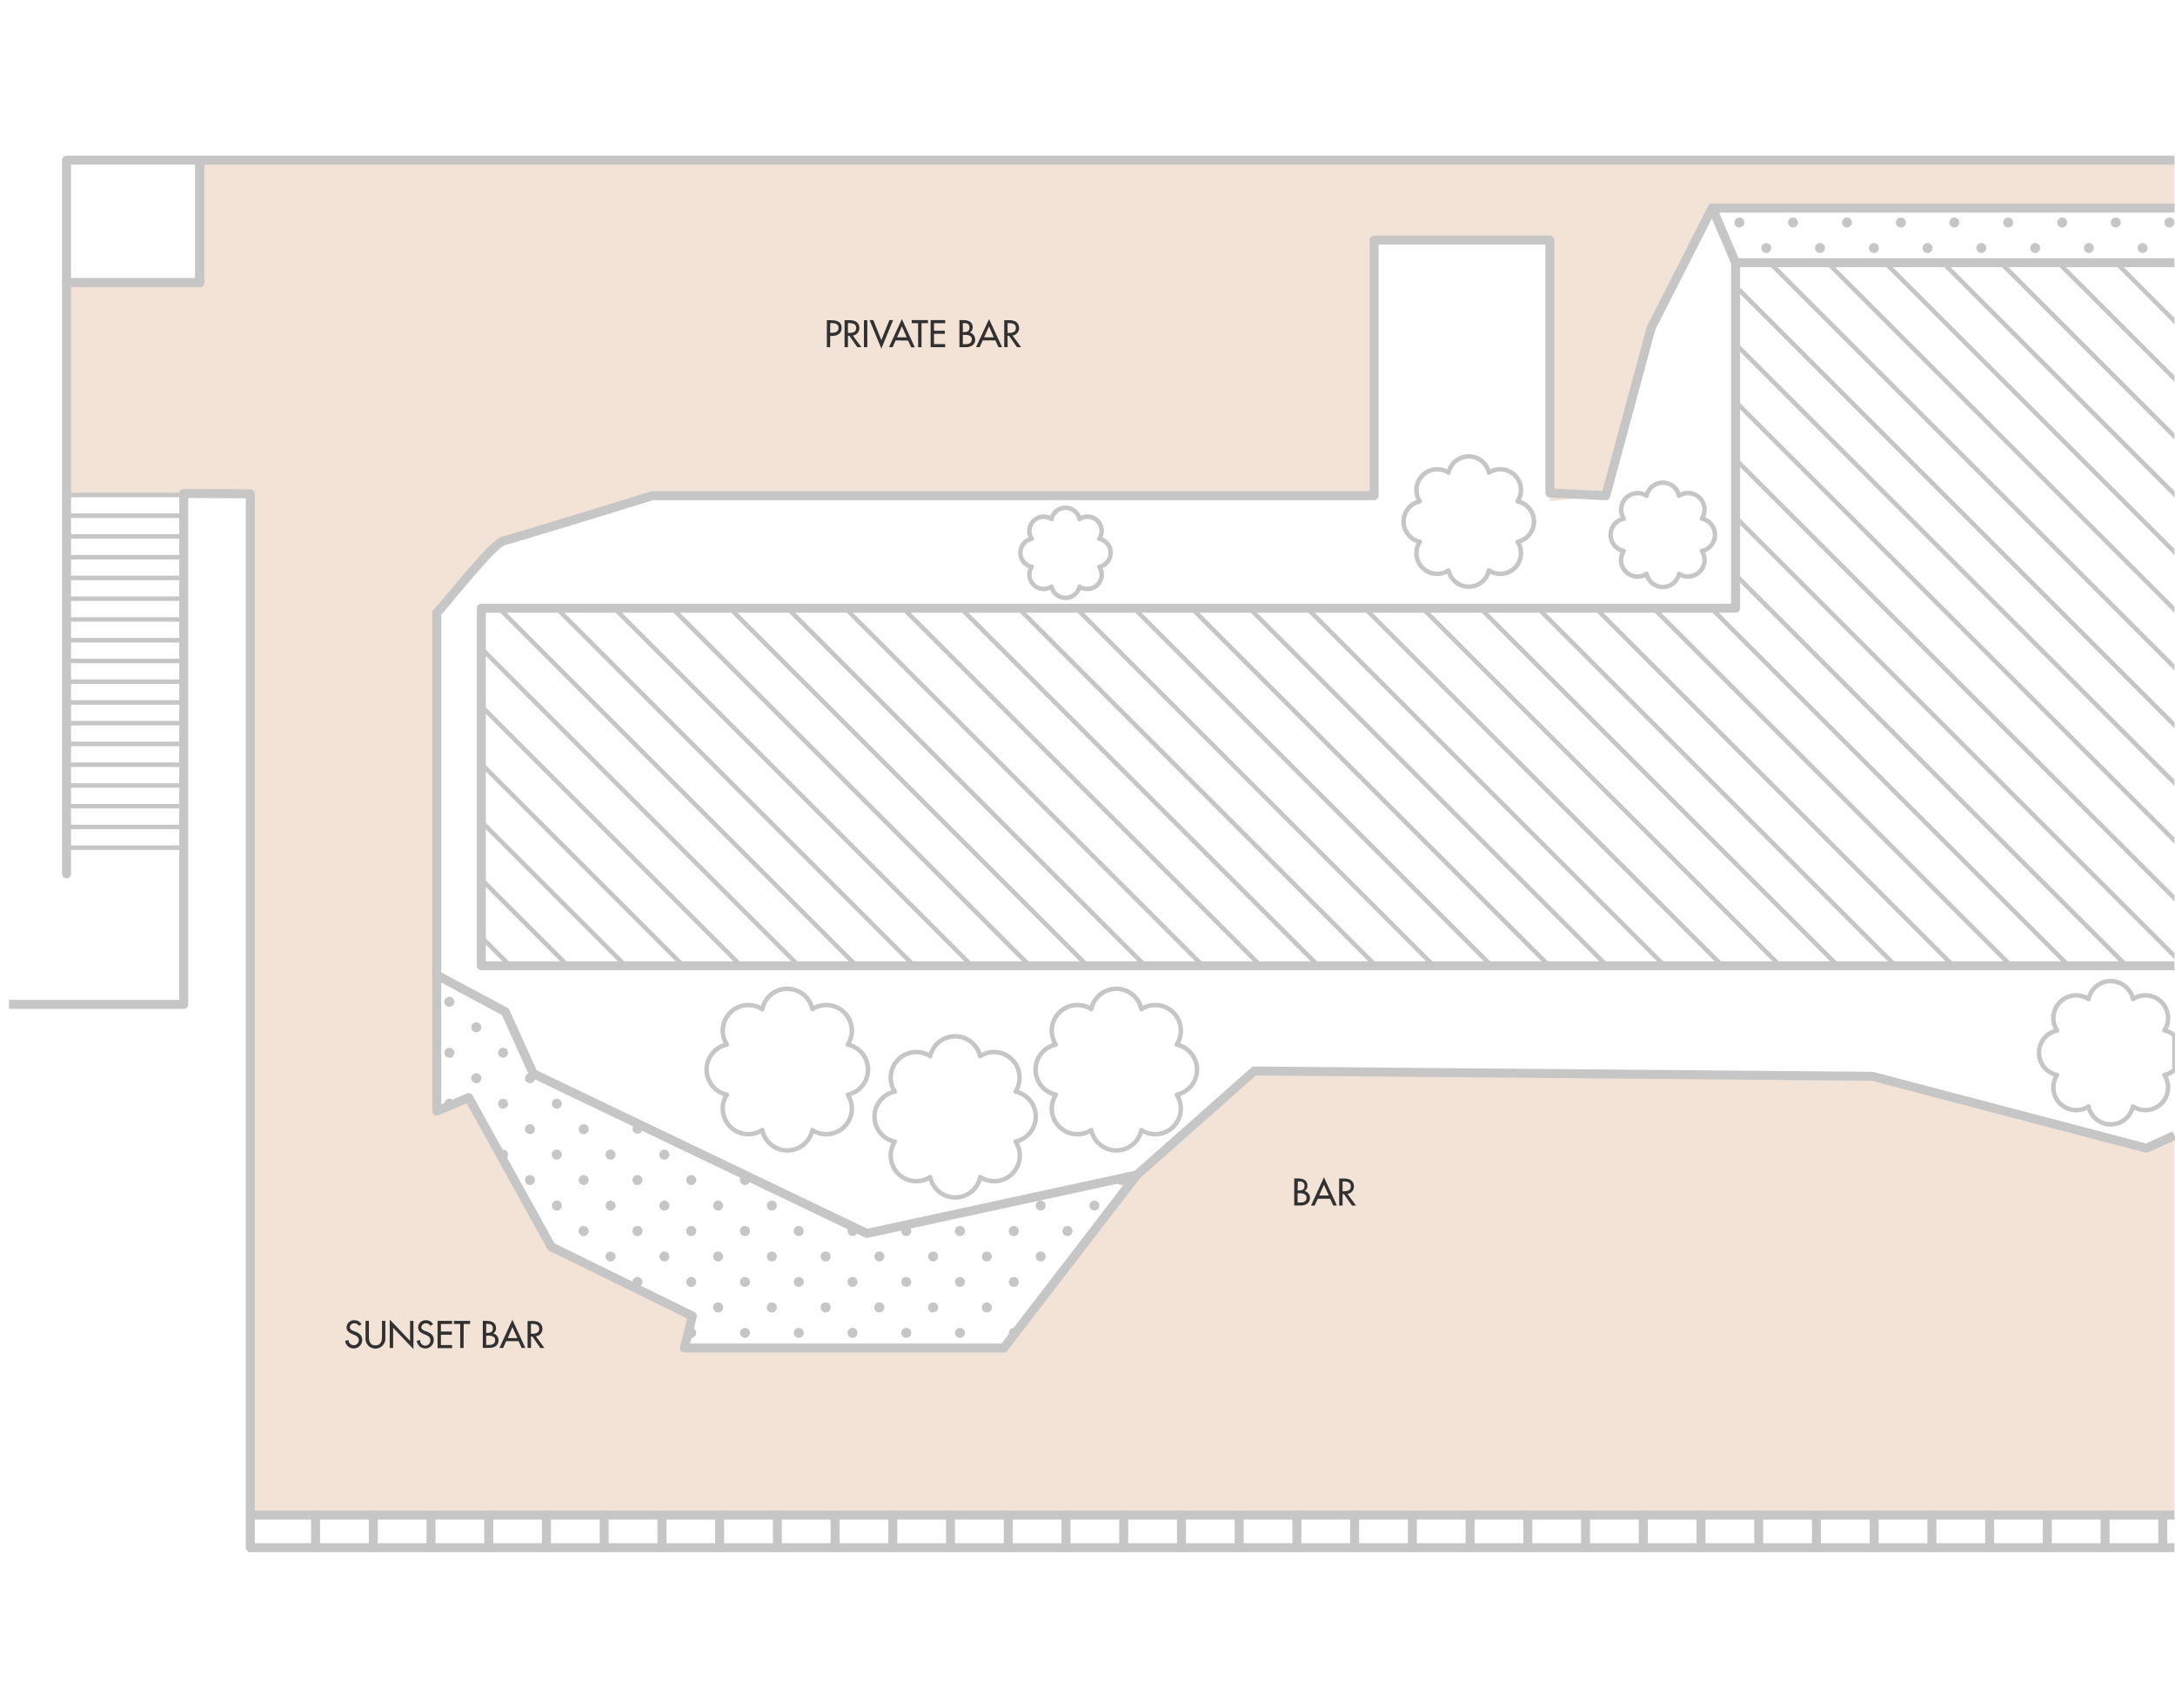 <svg xmlns="http://www.w3.org/2000/svg" viewBox="0 0 484 380"><defs><style>.cls-1{fill:#e9c8b0;opacity:0.5;}.cls-2,.cls-3,.cls-4,.cls-5{fill:none;}.cls-2,.cls-3,.cls-4{stroke:#c6c6c6;stroke-linejoin:round;}.cls-2,.cls-3{stroke-width:2px;}.cls-3,.cls-4{stroke-linecap:round;}.cls-6{fill:#c6c6c6;}.cls-7{isolation:isolate;}.cls-8{fill:#313131;}</style></defs><title>Plan_Kluster_04</title><g id="Calque_3" data-name="Calque 3"><path class="cls-1" d="M44.44,62.89H14.81v47.24L40.89,110l14.81-.09V337.11H483.88V252.65l-6.25,2.83-61-16L279.11,238.3l-27.47,23.41h0l-1,.85-.77,1.05-23.47,32.21-1.26,1.74-1.72,2.36H152.3l1.77-7.11-31.4-15.41L104.3,244.22l-7.11,3V136.37c.17-.17.41-.44.72-.79L112,120.37l31.16-9.45,1.27-.39.31-.09.45-.14H305.78V53.41h39.11v58.07l12.44-1.18L367.41,73,381,46.3H483.88V35.63H44.44Z"/><path class="cls-2" d="M483.88,252.65l-6.25,2.83-61-16L279.11,238.3,253,261.41l-29.63,38.52H152.3l1.77-7.11-31.4-15.41L104.3,244.22l-7.11,3V136.37c.17-.17.41-.44.72-.79,3-3.43,11.94-14.68,14.09-15.21,2-.5,24.25-7.32,31.16-9.45l1.27-.39.31-.09.45-.14H305.78V53.41h39.11v56.27l12.44.62L367.41,73,381,46.3H483.88"/><polyline class="cls-2" points="44.44 35.63 14.81 35.63 14.81 62.89 44.44 62.89 44.44 35.63 483.88 35.63"/><polyline class="cls-2" points="483.88 344.37 481.28 344.37 468.44 344.37 455.59 344.37 442.75 344.37 429.9 344.37 417.06 344.37 404.21 344.37 391.36 344.37 378.52 344.37 365.67 344.37 352.83 344.37 339.98 344.37 327.14 344.37 55.7 344.37 55.7 337.11 55.7 109.89 40.89 109.78 40.89 109.98 40.89 223.48 2 223.48"/><polyline class="cls-3" points="44.44 35.63 44.44 62.89 14.81 62.89 14.81 194.44"/><path class="cls-2" d="M483.88,214.89H107.11V135.33H386.22V58.45h97.66"/><line class="cls-3" x1="381.04" y1="46.3" x2="386.22" y2="58.44"/><polyline class="cls-3" points="253.04 261.41 192.89 274.44 118.67 238.89 112.44 225.11 97.19 216.96"/><polyline class="cls-2" points="483.88 337.11 481.28 337.11 468.44 337.11 455.59 337.11 442.75 337.11 429.9 337.11 417.06 337.11 404.21 337.11 391.36 337.11 378.52 337.11 365.67 337.11 352.83 337.11 339.98 337.11 327.14 337.11 55.7 337.11"/><line class="cls-3" x1="70.22" y1="337.11" x2="70.22" y2="344.37"/><line class="cls-3" x1="83.07" y1="337.11" x2="83.07" y2="344.37"/><line class="cls-3" x1="95.91" y1="337.11" x2="95.91" y2="344.37"/><line class="cls-3" x1="108.76" y1="337.11" x2="108.76" y2="344.37"/><line class="cls-3" x1="121.6" y1="337.11" x2="121.6" y2="344.37"/><line class="cls-3" x1="134.45" y1="337.11" x2="134.45" y2="344.37"/><line class="cls-3" x1="147.3" y1="337.11" x2="147.3" y2="344.37"/><line class="cls-3" x1="160.14" y1="337.11" x2="160.14" y2="344.37"/><line class="cls-3" x1="172.99" y1="337.11" x2="172.99" y2="344.37"/><line class="cls-3" x1="185.83" y1="337.11" x2="185.83" y2="344.37"/><line class="cls-3" x1="198.68" y1="337.11" x2="198.68" y2="344.37"/><line class="cls-3" x1="211.52" y1="337.11" x2="211.52" y2="344.37"/><line class="cls-3" x1="224.37" y1="337.11" x2="224.37" y2="344.37"/><line class="cls-3" x1="237.22" y1="337.11" x2="237.22" y2="344.37"/><line class="cls-3" x1="250.06" y1="337.11" x2="250.06" y2="344.37"/><line class="cls-3" x1="262.91" y1="337.11" x2="262.91" y2="344.37"/><line class="cls-3" x1="275.75" y1="337.11" x2="275.75" y2="344.37"/><line class="cls-3" x1="288.6" y1="337.11" x2="288.6" y2="344.37"/><line class="cls-3" x1="301.44" y1="337.11" x2="301.44" y2="344.37"/><line class="cls-3" x1="314.29" y1="337.11" x2="314.29" y2="344.37"/><line class="cls-3" x1="327.14" y1="337.11" x2="327.14" y2="344.37"/><line class="cls-3" x1="339.98" y1="337.11" x2="339.98" y2="344.37"/><line class="cls-3" x1="352.83" y1="337.11" x2="352.83" y2="344.37"/><line class="cls-3" x1="365.67" y1="337.11" x2="365.67" y2="344.37"/><line class="cls-3" x1="378.52" y1="337.11" x2="378.52" y2="344.37"/><line class="cls-3" x1="391.36" y1="337.11" x2="391.36" y2="344.37"/><line class="cls-3" x1="404.21" y1="337.11" x2="404.21" y2="344.37"/><line class="cls-3" x1="417.06" y1="337.11" x2="417.06" y2="344.37"/><line class="cls-3" x1="429.9" y1="337.11" x2="429.9" y2="344.37"/><line class="cls-3" x1="442.75" y1="337.11" x2="442.75" y2="344.37"/><line class="cls-3" x1="455.59" y1="337.11" x2="455.59" y2="344.37"/><line class="cls-3" x1="468.44" y1="337.11" x2="468.44" y2="344.37"/><line class="cls-2" x1="481.28" y1="337.11" x2="481.28" y2="344.37"/><line class="cls-4" x1="40.89" y1="147.06" x2="14.81" y2="147.06"/><line class="cls-4" x1="40.89" y1="142.45" x2="14.81" y2="142.45"/><line class="cls-4" x1="40.89" y1="137.83" x2="14.81" y2="137.83"/><line class="cls-4" x1="40.89" y1="133.21" x2="14.81" y2="133.21"/><line class="cls-4" x1="40.89" y1="128.59" x2="14.81" y2="128.59"/><line class="cls-4" x1="40.89" y1="123.98" x2="14.81" y2="123.98"/><line class="cls-4" x1="40.89" y1="119.36" x2="14.81" y2="119.36"/><line class="cls-4" x1="40.89" y1="114.74" x2="14.81" y2="114.74"/><line class="cls-4" x1="40.89" y1="110.13" x2="14.81" y2="110.13"/><line class="cls-4" x1="40.89" y1="160.91" x2="14.81" y2="160.91"/><line class="cls-4" x1="40.89" y1="156.3" x2="14.81" y2="156.3"/><line class="cls-4" x1="40.89" y1="151.68" x2="14.81" y2="151.68"/><line class="cls-4" x1="40.89" y1="188.61" x2="14.81" y2="188.61"/><line class="cls-4" x1="40.89" y1="184" x2="14.81" y2="184"/><line class="cls-4" x1="40.89" y1="179.38" x2="14.81" y2="179.38"/><line class="cls-4" x1="40.89" y1="174.76" x2="14.81" y2="174.76"/><line class="cls-4" x1="40.89" y1="170.15" x2="14.81" y2="170.15"/><line class="cls-4" x1="40.89" y1="165.53" x2="14.81" y2="165.53"/><polygon class="cls-5" points="151.34 214.89 107.11 170.66 107.11 182.09 139.91 214.89 151.34 214.89"/><polygon class="cls-5" points="279.8 214.89 200.24 135.33 188.81 135.33 268.37 214.89 279.8 214.89"/><polygon class="cls-5" points="331.18 214.89 251.63 135.33 240.19 135.33 319.75 214.89 331.18 214.89"/><polygon class="cls-5" points="292.64 214.89 213.09 135.33 201.66 135.33 281.21 214.89 292.64 214.89"/><polygon class="cls-5" points="305.49 214.89 225.94 135.33 214.5 135.33 294.06 214.89 305.49 214.89"/><polygon class="cls-5" points="318.34 214.89 238.78 135.33 227.35 135.33 306.9 214.89 318.34 214.89"/><polygon class="cls-5" points="215.57 214.89 136.01 135.33 124.58 135.33 204.14 214.89 215.57 214.89"/><polygon class="cls-5" points="189.88 214.89 110.32 135.33 107.11 135.33 107.11 143.55 178.45 214.89 189.88 214.89"/><polygon class="cls-5" points="483.88 97.83 483.88 109.26 434.13 59.52 433.06 58.45 444.5 58.45 445.52 59.47 483.88 97.83"/><polygon class="cls-5" points="344.03 214.89 264.47 135.33 253.04 135.33 332.6 214.89 344.03 214.89"/><polygon class="cls-5" points="202.72 214.89 123.17 135.33 111.74 135.33 191.29 214.89 202.72 214.89"/><polygon class="cls-5" points="164.19 214.89 107.11 157.81 107.11 169.24 152.76 214.89 164.19 214.89"/><polygon class="cls-5" points="177.03 214.89 107.11 144.97 107.11 156.4 165.6 214.89 177.03 214.89"/><polygon class="cls-5" points="241.26 214.89 161.71 135.33 150.28 135.33 229.83 214.89 241.26 214.89"/><polygon class="cls-5" points="254.11 214.89 174.55 135.33 163.12 135.33 242.68 214.89 254.11 214.89"/><polygon class="cls-5" points="483.88 84.98 483.88 96.42 446.92 59.46 445.91 58.45 457.34 58.45 458.3 59.41 483.88 84.98"/><polygon class="cls-5" points="228.42 214.89 148.86 135.33 137.43 135.33 216.99 214.89 228.42 214.89"/><polygon class="cls-5" points="266.95 214.89 187.4 135.33 175.97 135.33 255.52 214.89 266.95 214.89"/><polygon class="cls-5" points="483.88 174.9 483.88 186.33 386.22 88.68 386.22 77.25 483.88 174.9"/><polygon class="cls-5" points="356.87 214.89 277.32 135.33 265.89 135.33 345.44 214.89 356.87 214.89"/><polygon class="cls-5" points="472.49 214.89 386.22 128.63 386.22 135.33 381.5 135.33 461.05 214.89 472.49 214.89"/><polygon class="cls-5" points="483.88 213.44 483.88 214.89 473.9 214.89 386.22 127.21 386.22 115.78 483.88 213.44"/><polygon class="cls-5" points="483.88 200.59 483.88 212.03 386.22 114.37 386.22 102.94 483.88 200.59"/><polygon class="cls-5" points="483.88 123.52 483.88 134.96 407.37 58.45 418.81 58.45 483.88 123.52"/><polygon class="cls-5" points="483.88 136.37 483.88 147.8 394.53 58.45 405.96 58.45 483.88 136.37"/><polygon class="cls-5" points="483.88 162.06 483.88 173.49 386.22 75.83 386.22 64.4 483.88 162.06"/><polygon class="cls-5" points="483.88 149.21 483.88 160.64 386.22 62.99 386.22 58.45 393.11 58.45 394.36 59.7 483.88 149.21"/><polygon class="cls-5" points="483.88 187.75 483.88 199.18 386.22 101.52 386.22 90.09 483.88 187.75"/><polygon class="cls-5" points="382.56 214.89 303.01 135.33 291.58 135.33 371.13 214.89 382.56 214.89"/><polygon class="cls-5" points="395.41 214.89 315.86 135.33 304.42 135.33 383.98 214.89 395.41 214.89"/><polygon class="cls-5" points="369.72 214.89 290.16 135.33 278.73 135.33 358.29 214.89 369.72 214.89"/><polygon class="cls-5" points="408.26 214.89 328.7 135.33 317.27 135.33 396.82 214.89 408.26 214.89"/><polygon class="cls-5" points="446.79 214.89 367.24 135.33 355.81 135.33 435.36 214.89 446.79 214.89"/><polygon class="cls-5" points="459.64 214.89 380.08 135.33 368.65 135.33 448.21 214.89 459.64 214.89"/><polygon class="cls-5" points="421.1 214.89 341.55 135.33 330.12 135.33 409.67 214.89 421.1 214.89"/><polygon class="cls-5" points="433.95 214.89 354.39 135.33 342.96 135.33 422.52 214.89 433.95 214.89"/><polygon class="cls-5" points="483.88 110.68 483.88 122.11 421.34 59.57 420.22 58.45 431.65 58.45 432.72 59.52 483.88 110.68"/><polygon class="cls-5" points="107.11 209.19 107.11 214.89 112.81 214.89 107.11 209.19"/><polygon class="cls-5" points="483.88 72.14 483.88 83.57 458.76 58.45 470.19 58.45 471.09 59.35 483.88 72.14"/><polygon class="cls-5" points="125.65 214.89 107.11 196.35 107.11 207.78 114.22 214.89 125.65 214.89"/><polygon class="cls-5" points="483.88 59.29 483.88 70.73 472.49 59.34 471.6 58.45 483.03 58.45 483.87 59.29 483.88 59.29"/><polygon class="cls-5" points="138.5 214.89 107.11 183.5 107.11 194.94 127.06 214.89 138.5 214.89"/><polygon class="cls-6" points="114.22 214.89 107.11 207.78 107.11 209.19 112.81 214.89 114.22 214.89"/><polygon class="cls-6" points="127.06 214.89 107.11 194.94 107.11 196.35 125.65 214.89 127.06 214.89"/><polygon class="cls-6" points="139.91 214.89 107.11 182.09 107.11 183.5 138.5 214.89 139.91 214.89"/><polygon class="cls-6" points="152.76 214.89 107.11 169.24 107.11 170.66 151.34 214.89 152.76 214.89"/><polygon class="cls-6" points="165.6 214.89 107.11 156.4 107.11 157.81 164.19 214.89 165.6 214.89"/><polygon class="cls-6" points="178.45 214.89 107.11 143.55 107.11 144.97 177.03 214.89 178.45 214.89"/><polygon class="cls-6" points="191.29 214.89 111.74 135.33 110.32 135.33 189.88 214.89 191.29 214.89"/><polygon class="cls-6" points="204.14 214.89 124.58 135.33 123.17 135.33 202.72 214.89 204.14 214.89"/><polygon class="cls-6" points="216.99 214.89 137.43 135.33 136.01 135.33 215.57 214.89 216.99 214.89"/><polygon class="cls-6" points="229.83 214.89 150.28 135.33 148.86 135.33 228.42 214.89 229.83 214.89"/><polygon class="cls-6" points="242.68 214.89 163.12 135.33 161.71 135.33 241.26 214.89 242.68 214.89"/><polygon class="cls-6" points="255.52 214.89 175.97 135.33 174.55 135.33 254.11 214.89 255.52 214.89"/><polygon class="cls-6" points="268.37 214.89 188.81 135.33 187.4 135.33 266.95 214.89 268.37 214.89"/><polygon class="cls-6" points="281.21 214.89 201.66 135.33 200.24 135.33 279.8 214.89 281.21 214.89"/><polygon class="cls-6" points="294.06 214.89 214.5 135.33 213.09 135.33 292.64 214.89 294.06 214.89"/><polygon class="cls-6" points="306.9 214.89 227.35 135.33 225.94 135.33 305.49 214.89 306.9 214.89"/><polygon class="cls-6" points="319.75 214.89 240.19 135.33 238.78 135.33 318.34 214.89 319.75 214.89"/><polygon class="cls-6" points="332.6 214.89 253.04 135.33 251.63 135.33 331.18 214.89 332.6 214.89"/><polygon class="cls-6" points="345.44 214.89 265.89 135.33 264.47 135.33 344.03 214.89 345.44 214.89"/><polygon class="cls-6" points="358.29 214.89 278.73 135.33 277.32 135.33 356.87 214.89 358.29 214.89"/><polygon class="cls-6" points="371.13 214.89 291.58 135.33 290.16 135.33 369.72 214.89 371.13 214.89"/><polygon class="cls-6" points="383.98 214.89 304.42 135.33 303.01 135.33 382.56 214.89 383.98 214.89"/><polygon class="cls-6" points="396.82 214.89 317.27 135.33 315.86 135.33 395.41 214.89 396.82 214.89"/><polygon class="cls-6" points="409.67 214.89 330.12 135.33 328.7 135.33 408.26 214.89 409.67 214.89"/><polygon class="cls-6" points="422.52 214.89 342.96 135.33 341.55 135.33 421.1 214.89 422.52 214.89"/><polygon class="cls-6" points="435.36 214.89 355.81 135.33 354.39 135.33 433.95 214.89 435.36 214.89"/><polygon class="cls-6" points="448.21 214.89 368.65 135.33 367.24 135.33 446.79 214.89 448.21 214.89"/><polygon class="cls-6" points="461.05 214.89 381.5 135.33 380.08 135.33 459.64 214.89 461.05 214.89"/><polygon class="cls-6" points="473.9 214.89 386.22 127.21 386.22 128.63 472.49 214.89 473.9 214.89"/><polygon class="cls-6" points="483.88 212.03 483.88 213.44 386.22 115.78 386.22 114.37 483.88 212.03"/><polygon class="cls-6" points="483.88 199.18 483.88 200.59 386.22 102.94 386.22 101.52 483.88 199.18"/><polygon class="cls-6" points="483.88 186.33 483.88 187.75 386.22 90.09 386.22 88.68 483.88 186.33"/><polygon class="cls-6" points="483.88 173.49 483.88 174.9 386.22 77.25 386.22 75.83 483.88 173.49"/><polygon class="cls-6" points="483.88 160.64 483.88 162.06 386.22 64.4 386.22 62.99 483.88 160.64"/><polygon class="cls-6" points="483.88 147.8 483.88 149.21 394.36 59.7 393.11 58.45 394.53 58.45 483.88 147.8"/><polygon class="cls-6" points="483.88 134.96 483.88 136.37 405.96 58.45 407.37 58.45 483.88 134.96"/><polygon class="cls-6" points="483.88 122.11 483.88 123.52 418.81 58.45 420.22 58.45 421.34 59.57 483.88 122.11"/><polygon class="cls-6" points="483.88 109.26 483.88 110.68 432.72 59.52 431.65 58.45 433.06 58.45 434.13 59.52 483.88 109.26"/><polygon class="cls-6" points="483.88 96.42 483.88 97.83 445.52 59.47 444.5 58.45 445.91 58.45 446.92 59.46 483.88 96.42"/><polygon class="cls-6" points="483.88 83.57 483.88 84.98 458.3 59.41 457.34 58.45 458.76 58.45 483.88 83.57"/><polygon class="cls-6" points="483.88 70.73 483.88 72.14 471.09 59.35 470.19 58.45 471.6 58.45 472.49 59.34 483.88 70.73"/><line class="cls-6" x1="483.87" y1="59.29" x2="483.03" y2="58.45"/><path class="cls-5" d="M251.64,261.71h0l-1.2.26h0a1,1,0,0,1,.2.59,1.08,1.08,0,0,1-.09.44.91.91,0,0,1-.09.17l0,.06a.4.4,0,0,1-.1.12.76.76,0,0,1-.26.18.48.48,0,0,1-.18.08l-.15,0-.19,0a1.11,1.11,0,0,1-1.11-1.11c0-.06,0-.1,0-.16h0l-27.75,6a1.08,1.08,0,0,1-2,.43l-25.82,5.6-2.21-1.06a1.15,1.15,0,0,1,.14.52,1.11,1.11,0,0,1-2.22,0,1.08,1.08,0,0,1,.91-1.07L166.7,262a1.08,1.08,0,0,1,.19.58,1.11,1.11,0,1,1-1.24-1.08l-22.92-10.9a1.08,1.08,0,0,1,.24.65,1.12,1.12,0,1,1-1.18-1.1l-23-10.95a1.1,1.1,0,0,1,.28.72,1.11,1.11,0,1,1-1.11-1.11l-5.55-13.72L112,224a1.11,1.11,0,0,1-.84-.4L97.19,217v30.23l2-.84a1.13,1.13,0,0,1-.32-.78,1.11,1.11,0,0,1,2.22,0l3.21-1.34L111,256.35a1.07,1.07,0,0,1,.94-.55,1.11,1.11,0,0,1,0,2.22h0l10.74,19.4L148,289.82a1.13,1.13,0,0,1,.67.33l5.43,2.67-.68,2.73a1,1,0,0,1,.43-.09,1.11,1.11,0,1,1-.86,1.8l-.66,2.67h71.11l1.78-2.33-.06,0a1,1,0,0,1-.17-.1l-.12-.09a.94.94,0,0,1-.25-.35.35.35,0,0,1-.06-.14,1.1,1.1,0,0,1,1.07-1.43.78.78,0,0,1,.22,0,.91.91,0,0,1,.42.2.67.67,0,0,1,.15.14.43.43,0,0,1,.09.1l4-5.23a1.08,1.08,0,0,1,.61-.8L253,261.41ZM100,235.35a1.11,1.11,0,1,1,1.12-1.11A1.11,1.11,0,0,1,100,235.35ZM100,224a1.11,1.11,0,1,1,1.12-1.11A1.11,1.11,0,0,1,100,224Zm6,17a1.11,1.11,0,1,1,1.11-1.11A1.11,1.11,0,0,1,106,241Zm0-11.34a1.11,1.11,0,1,1,0-2.22,1.11,1.11,0,1,1,0,2.22Zm6,17a1.11,1.11,0,0,1,0-2.22,1.11,1.11,0,1,1,0,2.22Zm0-11.33a1.11,1.11,0,1,1,1.11-1.11A1.11,1.11,0,0,1,112,235.35Zm6,28.33a1.11,1.11,0,1,1,1.11-1.11A1.11,1.11,0,0,1,117.93,263.68Zm0-11.33a1.11,1.11,0,1,1,1.11-1.11A1.11,1.11,0,0,1,117.93,252.35Zm6,17a1.11,1.11,0,1,1,1.11-1.11A1.11,1.11,0,0,1,123.91,269.35Zm0-11.33a1.11,1.11,0,1,1,1.11-1.11A1.11,1.11,0,0,1,123.91,258Zm0-11.34a1.11,1.11,0,1,1,1.11-1.11A1.11,1.11,0,0,1,123.91,246.68Zm6,28.34a1.11,1.11,0,0,1,0-2.22,1.11,1.11,0,0,1,0,2.22Zm0-11.34a1.11,1.11,0,1,1,1.11-1.11A1.11,1.11,0,0,1,129.89,263.68Zm0-11.33a1.11,1.11,0,1,1,1.11-1.11A1.11,1.11,0,0,1,129.89,252.35Zm6,28.33a1.11,1.11,0,1,1,1.11-1.11A1.11,1.11,0,0,1,135.87,280.68Zm0-11.33a1.11,1.11,0,1,1,1.11-1.11A1.11,1.11,0,0,1,135.87,269.35Zm0-11.33a1.11,1.11,0,1,1,0-2.22,1.11,1.11,0,0,1,0,2.22Zm6,28.33a1.11,1.11,0,1,1,1.11-1.11A1.12,1.12,0,0,1,141.86,286.35Zm0-11.33a1.11,1.11,0,1,1,1.11-1.11A1.12,1.12,0,0,1,141.86,275Zm0-11.34a1.11,1.11,0,1,1,1.11-1.11A1.11,1.11,0,0,1,141.86,263.68Zm6,17a1.11,1.11,0,1,1,0-2.22,1.11,1.11,0,0,1,0,2.22Zm0-11.33a1.11,1.11,0,1,1,1.11-1.11A1.11,1.11,0,0,1,147.84,269.35Zm0-11.33a1.11,1.11,0,1,1,1.11-1.11A1.11,1.11,0,0,1,147.84,258Zm6,28.33a1.11,1.11,0,1,1,1.11-1.11A1.11,1.11,0,0,1,153.82,286.35Zm0-11.33a1.11,1.11,0,1,1,1.11-1.11A1.11,1.11,0,0,1,153.82,275Zm0-11.34a1.11,1.11,0,1,1,0-2.22,1.11,1.11,0,0,1,0,2.22Zm6,28.34a1.11,1.11,0,1,1,1.11-1.11A1.11,1.11,0,0,1,159.8,292Zm0-11.34a1.11,1.11,0,1,1,1.11-1.11A1.11,1.11,0,0,1,159.8,280.68Zm0-11.33a1.11,1.11,0,1,1,1.11-1.11A1.11,1.11,0,0,1,159.8,269.35Zm6,28.33a1.11,1.11,0,1,1,1.11-1.11A1.11,1.11,0,0,1,165.78,297.68Zm0-11.33a1.11,1.11,0,1,1,1.11-1.11A1.11,1.11,0,0,1,165.78,286.35Zm0-11.33a1.11,1.11,0,1,1,1.11-1.11A1.11,1.11,0,0,1,165.78,275Zm6,17a1.11,1.11,0,0,1,0-2.22,1.11,1.11,0,0,1,0,2.22Zm0-11.34a1.11,1.11,0,1,1,1.11-1.11A1.11,1.11,0,0,1,171.76,280.68Zm0-11.33a1.11,1.11,0,1,1,1.11-1.11A1.11,1.11,0,0,1,171.76,269.35Zm6,28.33a1.11,1.11,0,1,1,1.12-1.11A1.11,1.11,0,0,1,177.74,297.68Zm0-11.33a1.11,1.11,0,1,1,1.12-1.11A1.11,1.11,0,0,1,177.74,286.35Zm0-11.33a1.11,1.11,0,1,1,1.12-1.11A1.11,1.11,0,0,1,177.74,275Zm6,17a1.11,1.11,0,1,1,1.11-1.11A1.12,1.12,0,0,1,183.73,292Zm0-11.34a1.11,1.11,0,1,1,1.11-1.11A1.11,1.11,0,0,1,183.73,280.68Zm6,17a1.11,1.11,0,1,1,0-2.22,1.11,1.11,0,0,1,0,2.22Zm0-11.33a1.11,1.11,0,1,1,1.11-1.11A1.11,1.11,0,0,1,189.71,286.35Zm41.87-7.89a1.11,1.11,0,0,1,0,2.22,1.11,1.11,0,1,1,0-2.22Zm-1.11-10.22a1.11,1.11,0,1,1,1.11,1.11A1.11,1.11,0,0,1,230.47,268.24Zm6,5.67a1.11,1.11,0,1,1,2.22,0,1.11,1.11,0,0,1-2.22,0Zm6-5.67a1.11,1.11,0,1,1,1.11,1.11A1.11,1.11,0,0,1,242.43,268.24Zm-15.72,5.67a1.12,1.12,0,1,1-1.11-1.11A1.11,1.11,0,0,1,226.71,273.91Zm-31,18.11a1.11,1.11,0,1,1,1.11-1.11A1.11,1.11,0,0,1,195.69,292Zm0-11.34a1.11,1.11,0,1,1,0-2.22,1.11,1.11,0,0,1,0,2.22Zm6,17a1.11,1.11,0,1,1,1.11-1.11A1.11,1.11,0,0,1,201.67,297.68Zm0-11.33a1.11,1.11,0,1,1,1.11-1.11A1.11,1.11,0,0,1,201.67,286.35Zm0-11.33a1.11,1.11,0,1,1,1.11-1.11A1.11,1.11,0,0,1,201.67,275Zm6,17a1.11,1.11,0,1,1,1.11-1.11A1.11,1.11,0,0,1,207.65,292Zm0-11.34a1.11,1.11,0,1,1,1.11-1.11A1.11,1.11,0,0,1,207.65,280.68Zm6,17a1.11,1.11,0,1,1,1.11-1.11A1.11,1.11,0,0,1,213.63,297.68Zm0-11.33a1.11,1.11,0,1,1,1.11-1.11A1.11,1.11,0,0,1,213.63,286.35Zm0-11.33a1.11,1.11,0,0,1,0-2.22,1.11,1.11,0,1,1,0,2.22Zm6,17a1.11,1.11,0,1,1,1.12-1.11A1.11,1.11,0,0,1,219.61,292Zm0-11.34a1.11,1.11,0,1,1,1.12-1.11A1.11,1.11,0,0,1,219.61,280.68Zm6,5.67a1.11,1.11,0,1,1,1.11-1.11A1.12,1.12,0,0,1,225.6,286.35Z"/><path class="cls-6" d="M100,221.79a1.12,1.12,0,1,0,1.12,1.12A1.12,1.12,0,0,0,100,221.79Z"/><path class="cls-6" d="M112,224l-.84-.4A1.11,1.11,0,0,0,112,224Z"/><path class="cls-6" d="M106,227.46a1.11,1.11,0,1,0,1.11,1.11A1.11,1.11,0,0,0,106,227.46Z"/><path class="cls-6" d="M100,233.13a1.11,1.11,0,1,0,1.12,1.11A1.11,1.11,0,0,0,100,233.13Z"/><circle class="cls-6" cx="111.95" cy="234.24" r="1.11"/><path class="cls-6" d="M106,238.79a1.12,1.12,0,1,0,1.11,1.12A1.11,1.11,0,0,0,106,238.79Z"/><path class="cls-6" d="M116.82,239.91a1.11,1.11,0,0,0,2.22,0,1.1,1.1,0,0,0-.28-.72l-.83-.4A1.12,1.12,0,0,0,116.82,239.91Z"/><path class="cls-6" d="M100,244.46a1.11,1.11,0,0,0-1.11,1.11,1.13,1.13,0,0,0,.32.78l1.9-.79A1.11,1.11,0,0,0,100,244.46Z"/><circle class="cls-6" cx="111.95" cy="245.57" r="1.11"/><circle class="cls-6" cx="123.91" cy="245.57" r="1.11"/><circle class="cls-6" cx="117.93" cy="251.24" r="1.11"/><circle class="cls-6" cx="129.89" cy="251.24" r="1.11"/><path class="cls-6" d="M140.74,251.24a1.12,1.12,0,0,0,2.23,0,1.08,1.08,0,0,0-.24-.65l-.94-.45A1.11,1.11,0,0,0,140.74,251.24Z"/><path class="cls-6" d="M113.06,256.91a1.12,1.12,0,0,0-1.11-1.12,1.08,1.08,0,0,0-.94.56l.92,1.66h0A1.11,1.11,0,0,0,113.06,256.91Z"/><path class="cls-6" d="M123.91,255.79a1.12,1.12,0,1,0,1.11,1.12A1.12,1.12,0,0,0,123.91,255.79Z"/><path class="cls-6" d="M135.87,255.79a1.12,1.12,0,1,0,1.11,1.12A1.12,1.12,0,0,0,135.87,255.79Z"/><path class="cls-6" d="M147.84,255.79a1.12,1.12,0,1,0,1.11,1.12A1.11,1.11,0,0,0,147.84,255.79Z"/><circle class="cls-6" cx="117.93" cy="262.57" r="1.11"/><circle class="cls-6" cx="129.89" cy="262.57" r="1.11"/><path class="cls-6" d="M141.86,261.46a1.11,1.11,0,1,0,1.11,1.11A1.12,1.12,0,0,0,141.86,261.46Z"/><path class="cls-6" d="M153.82,261.46a1.11,1.11,0,1,0,1.11,1.11A1.11,1.11,0,0,0,153.82,261.46Z"/><path class="cls-6" d="M164.67,262.57a1.11,1.11,0,0,0,2.22,0,1.06,1.06,0,0,0-.19-.58l-1-.5A1.1,1.1,0,0,0,164.67,262.57Z"/><path class="cls-6" d="M249.52,263.68a1.1,1.1,0,0,0,1.11-1.11,1.08,1.08,0,0,0-.2-.6l-2,.43c0,.06,0,.11,0,.17A1.11,1.11,0,0,0,249.52,263.68Z"/><circle class="cls-6" cx="123.91" cy="268.24" r="1.11"/><circle class="cls-6" cx="135.87" cy="268.24" r="1.11"/><path class="cls-6" d="M147.84,267.13a1.11,1.11,0,1,0,1.11,1.11A1.11,1.11,0,0,0,147.84,267.13Z"/><circle class="cls-6" cx="159.8" cy="268.24" r="1.11"/><circle class="cls-6" cx="171.76" cy="268.24" r="1.11"/><path class="cls-6" d="M219.61,269.35a1.11,1.11,0,0,0,1.08-.93l-2,.43A1.1,1.1,0,0,0,219.61,269.35Z"/><path class="cls-6" d="M231.58,267.13a1.11,1.11,0,1,0,1.11,1.11A1.11,1.11,0,0,0,231.58,267.13Z"/><circle class="cls-6" cx="243.54" cy="268.24" r="1.11"/><path class="cls-6" d="M129.89,272.79a1.12,1.12,0,1,0,1.11,1.12A1.12,1.12,0,0,0,129.89,272.79Z"/><path class="cls-6" d="M141.86,272.79a1.12,1.12,0,1,0,1.11,1.12A1.12,1.12,0,0,0,141.86,272.79Z"/><path class="cls-6" d="M153.82,272.79a1.12,1.12,0,1,0,1.11,1.12A1.11,1.11,0,0,0,153.82,272.79Z"/><path class="cls-6" d="M165.78,272.79a1.12,1.12,0,1,0,1.11,1.12A1.12,1.12,0,0,0,165.78,272.79Z"/><path class="cls-6" d="M177.74,272.79a1.12,1.12,0,1,0,1.12,1.12A1.12,1.12,0,0,0,177.74,272.79Z"/><path class="cls-6" d="M188.6,273.91a1.11,1.11,0,0,0,2.22,0,1.15,1.15,0,0,0-.14-.52l-1.17-.55A1.08,1.08,0,0,0,188.6,273.91Z"/><path class="cls-6" d="M201.67,272.79a1.12,1.12,0,1,0,1.11,1.12A1.12,1.12,0,0,0,201.67,272.79Z"/><path class="cls-6" d="M213.63,272.79a1.12,1.12,0,1,0,1.11,1.12A1.12,1.12,0,0,0,213.63,272.79Z"/><path class="cls-6" d="M225.6,272.79a1.12,1.12,0,1,0,1.11,1.12A1.12,1.12,0,0,0,225.6,272.79Z"/><path class="cls-6" d="M237.56,272.79a1.12,1.12,0,1,0,1.11,1.12A1.11,1.11,0,0,0,237.56,272.79Z"/><circle class="cls-6" cx="135.87" cy="279.57" r="1.11"/><path class="cls-6" d="M147.84,278.46a1.11,1.11,0,1,0,1.11,1.11A1.11,1.11,0,0,0,147.84,278.46Z"/><circle class="cls-6" cx="159.8" cy="279.57" r="1.11"/><circle class="cls-6" cx="171.76" cy="279.57" r="1.11"/><path class="cls-6" d="M183.73,278.46a1.11,1.11,0,1,0,1.11,1.11A1.12,1.12,0,0,0,183.73,278.46Z"/><circle class="cls-6" cx="195.69" cy="279.57" r="1.11"/><circle class="cls-6" cx="207.65" cy="279.57" r="1.11"/><circle class="cls-6" cx="219.61" cy="279.57" r="1.11"/><path class="cls-6" d="M231.58,278.46a1.11,1.11,0,1,0,1.11,1.11A1.11,1.11,0,0,0,231.58,278.46Z"/><path class="cls-6" d="M141.86,284.13a1.11,1.11,0,1,0,1.11,1.11A1.12,1.12,0,0,0,141.86,284.13Z"/><path class="cls-6" d="M153.82,284.13a1.11,1.11,0,1,0,1.11,1.11A1.11,1.11,0,0,0,153.82,284.13Z"/><circle class="cls-6" cx="165.78" cy="285.24" r="1.11"/><path class="cls-6" d="M177.74,284.13a1.11,1.11,0,1,0,1.12,1.11A1.11,1.11,0,0,0,177.74,284.13Z"/><path class="cls-6" d="M189.71,284.13a1.11,1.11,0,1,0,1.11,1.11A1.11,1.11,0,0,0,189.71,284.13Z"/><circle class="cls-6" cx="201.67" cy="285.24" r="1.11"/><circle class="cls-6" cx="213.63" cy="285.24" r="1.11"/><path class="cls-6" d="M225.6,284.13a1.11,1.11,0,1,0,1.11,1.11A1.12,1.12,0,0,0,225.6,284.13Z"/><path class="cls-6" d="M148,289.82l.67.33A1.13,1.13,0,0,0,148,289.82Z"/><path class="cls-6" d="M159.8,289.79a1.12,1.12,0,1,0,1.11,1.12A1.12,1.12,0,0,0,159.8,289.79Z"/><path class="cls-6" d="M171.76,289.79a1.12,1.12,0,1,0,1.11,1.12A1.12,1.12,0,0,0,171.76,289.79Z"/><path class="cls-6" d="M183.73,289.79a1.12,1.12,0,1,0,1.11,1.12A1.12,1.12,0,0,0,183.73,289.79Z"/><path class="cls-6" d="M195.69,289.79a1.12,1.12,0,1,0,1.11,1.12A1.11,1.11,0,0,0,195.69,289.79Z"/><path class="cls-6" d="M207.65,289.79a1.12,1.12,0,1,0,1.11,1.12A1.12,1.12,0,0,0,207.65,289.79Z"/><path class="cls-6" d="M219.61,289.79a1.12,1.12,0,1,0,1.12,1.12A1.12,1.12,0,0,0,219.61,289.79Z"/><path class="cls-6" d="M230.51,290.69l.61-.79A1.08,1.08,0,0,0,230.51,290.69Z"/><path class="cls-6" d="M153.82,297.68a1.11,1.11,0,0,0,0-2.22,1,1,0,0,0-.43.09l-.43,1.71A1.12,1.12,0,0,0,153.82,297.68Z"/><circle class="cls-6" cx="165.78" cy="296.57" r="1.11"/><path class="cls-6" d="M177.74,295.46a1.11,1.11,0,1,0,1.12,1.11A1.11,1.11,0,0,0,177.74,295.46Z"/><path class="cls-6" d="M189.71,295.46a1.11,1.11,0,1,0,1.11,1.11A1.11,1.11,0,0,0,189.71,295.46Z"/><circle class="cls-6" cx="201.67" cy="296.57" r="1.11"/><circle class="cls-6" cx="213.63" cy="296.57" r="1.11"/><path class="cls-6" d="M225.6,295.46a1.11,1.11,0,0,0-.41,2.14l1.29-1.67A1.08,1.08,0,0,0,225.6,295.46Z"/><path class="cls-5" d="M483.88,58.45V49.51a1.11,1.11,0,1,1-1.11-1.11,1.11,1.11,0,0,1,1.11,1.11V46.3H381l5.45,12.15.57,1.28,7.3,0h1.41l11.38,0h1.4l11.39-.05h1.4l11.38,0h1.41l11.39-.05h1.4l11.38-.05h1.41l11.38,0h1.4l11.38-.05m-7.08-5.22a1.11,1.11,0,1,1-1.11,1.11A1.11,1.11,0,0,1,476.79,54.07Zm-6-5.67a1.11,1.11,0,1,1-1.12,1.11A1.11,1.11,0,0,1,470.81,48.4Zm-6,5.67a1.11,1.11,0,1,1-1.11,1.11A1.11,1.11,0,0,1,464.82,54.07Zm-6-5.67a1.11,1.11,0,1,1-1.11,1.11A1.11,1.11,0,0,1,458.84,48.4Zm-6,5.67a1.11,1.11,0,1,1-1.11,1.11A1.11,1.11,0,0,1,452.86,54.07Zm-6-5.67a1.11,1.11,0,1,1-1.11,1.11A1.11,1.11,0,0,1,446.88,48.4Zm-6,5.67a1.11,1.11,0,1,1-1.11,1.11A1.11,1.11,0,0,1,440.9,54.07Zm-6-5.67a1.11,1.11,0,1,1-1.11,1.11A1.11,1.11,0,0,1,434.92,48.4Zm-6,5.67a1.11,1.11,0,1,1-1.12,1.11A1.11,1.11,0,0,1,428.94,54.07Zm-6-5.67a1.11,1.11,0,1,1-1.11,1.11A1.11,1.11,0,0,1,423,48.4Zm-6,5.67a1.11,1.11,0,1,1,0,2.22,1.11,1.11,0,0,1,0-2.22Zm-6-5.67a1.11,1.11,0,1,1-1.11,1.11A1.11,1.11,0,0,1,411,48.4Zm-6,5.67a1.11,1.11,0,1,1-1.11,1.11A1.11,1.11,0,0,1,405,54.07Zm-6-5.67a1.11,1.11,0,1,1-1.11,1.11A1.11,1.11,0,0,1,399,48.4Zm-6,5.67a1.11,1.11,0,1,1-1.11,1.11A1.11,1.11,0,0,1,393.05,54.07ZM386,49.51a1.12,1.12,0,1,1,1.11,1.11A1.11,1.11,0,0,1,386,49.51Z"/><path class="cls-6" d="M387.06,48.4a1.11,1.11,0,1,0,1.12,1.11A1.11,1.11,0,0,0,387.06,48.4Z"/><path class="cls-6" d="M399,48.4a1.11,1.11,0,1,0,1.11,1.11A1.11,1.11,0,0,0,399,48.4Z"/><path class="cls-6" d="M411,48.4a1.11,1.11,0,1,0,1.11,1.11A1.11,1.11,0,0,0,411,48.4Z"/><path class="cls-6" d="M423,48.4a1.11,1.11,0,1,0,1.11,1.11A1.11,1.11,0,0,0,423,48.4Z"/><path class="cls-6" d="M434.92,48.4A1.11,1.11,0,1,0,436,49.51,1.11,1.11,0,0,0,434.92,48.4Z"/><path class="cls-6" d="M446.88,48.4A1.11,1.11,0,1,0,448,49.51,1.11,1.11,0,0,0,446.88,48.4Z"/><path class="cls-6" d="M458.84,48.4A1.11,1.11,0,1,0,460,49.51,1.11,1.11,0,0,0,458.84,48.4Z"/><path class="cls-6" d="M470.81,48.4a1.11,1.11,0,1,0,1.11,1.11A1.12,1.12,0,0,0,470.81,48.4Z"/><path class="cls-6" d="M482.77,48.4a1.11,1.11,0,1,0,1.11,1.11A1.11,1.11,0,0,0,482.77,48.4Z"/><path class="cls-6" d="M393.05,54.07a1.11,1.11,0,0,0,0,2.22,1.11,1.11,0,1,0,0-2.22Z"/><path class="cls-6" d="M405,54.07a1.11,1.11,0,1,0,1.11,1.11A1.11,1.11,0,0,0,405,54.07Z"/><path class="cls-6" d="M417,54.07a1.11,1.11,0,1,0,1.11,1.11A1.11,1.11,0,0,0,417,54.07Z"/><path class="cls-6" d="M428.94,54.07a1.11,1.11,0,1,0,1.11,1.11A1.11,1.11,0,0,0,428.94,54.07Z"/><path class="cls-6" d="M440.9,54.07a1.11,1.11,0,0,0,0,2.22,1.11,1.11,0,1,0,0-2.22Z"/><path class="cls-6" d="M452.86,54.07A1.11,1.11,0,1,0,454,55.18,1.11,1.11,0,0,0,452.86,54.07Z"/><path class="cls-6" d="M464.82,54.07a1.11,1.11,0,1,0,1.12,1.11A1.11,1.11,0,0,0,464.82,54.07Z"/><path class="cls-6" d="M476.79,54.07a1.11,1.11,0,0,0,0,2.22,1.11,1.11,0,0,0,0-2.22Z"/><path class="cls-4" d="M266.37,238a5.71,5.71,0,0,0-4.51-5.58,5.7,5.7,0,0,0-7.88-7.88,5.69,5.69,0,0,0-11.14,0,5.7,5.7,0,0,0-7.88,7.88,5.7,5.7,0,0,0,0,11.15,5.7,5.7,0,0,0,7.88,7.88,5.69,5.69,0,0,0,11.14,0,5.7,5.7,0,0,0,7.88-7.88A5.69,5.69,0,0,0,266.37,238Z"/><path class="cls-4" d="M483.88,238.07a5,5,0,0,1-2.24,1.12,5.06,5.06,0,0,1-7,7,5.06,5.06,0,0,1-9.89,0,5.06,5.06,0,0,1-7-7,5.06,5.06,0,0,1,0-9.9,5.06,5.06,0,0,1,7-7,5.06,5.06,0,0,1,9.89,0,5.06,5.06,0,0,1,7,7,5,5,0,0,1,2.24,1.12Z"/><path class="cls-4" d="M341.36,116.06a4.63,4.63,0,0,0-3.65-4.51,4.61,4.61,0,0,0-6.38-6.38,4.61,4.61,0,0,0-9,0,4.61,4.61,0,0,0-6.38,6.38,4.61,4.61,0,0,0,0,9,4.61,4.61,0,0,0,6.38,6.38,4.61,4.61,0,0,0,9,0,4.61,4.61,0,0,0,6.38-6.38A4.63,4.63,0,0,0,341.36,116.06Z"/><path class="cls-4" d="M381.63,119a3.69,3.69,0,0,0-2.91-3.6,3.68,3.68,0,0,0-5.09-5.09,3.68,3.68,0,0,0-7.2,0,3.69,3.69,0,0,0-5.1,5.09,3.68,3.68,0,0,0,0,7.2,3.68,3.68,0,0,0,5.1,5.09,3.68,3.68,0,0,0,7.2,0,3.68,3.68,0,0,0,5.09-5.09A3.68,3.68,0,0,0,381.63,119Z"/><path class="cls-4" d="M247.15,123a3.2,3.2,0,0,0-2.52-3.12,3.18,3.18,0,0,0-4.41-4.4,3.19,3.19,0,0,0-6.23,0,3.18,3.18,0,0,0-4.4,4.4,3.19,3.19,0,0,0,0,6.24,3.18,3.18,0,0,0,4.4,4.4,3.19,3.19,0,0,0,6.23,0,3.18,3.18,0,0,0,4.41-4.4A3.2,3.2,0,0,0,247.15,123Z"/><path class="cls-4" d="M230.49,248.45a5.71,5.71,0,0,0-4.52-5.57,5.7,5.7,0,0,0-7.88-7.88A5.69,5.69,0,0,0,207,235a5.7,5.7,0,0,0-7.88,7.88,5.7,5.7,0,0,0,0,11.15,5.7,5.7,0,0,0,7.88,7.88,5.69,5.69,0,0,0,11.14,0A5.7,5.7,0,0,0,226,254,5.71,5.71,0,0,0,230.49,248.45Z"/><path class="cls-4" d="M193.16,238a5.71,5.71,0,0,0-4.51-5.58,5.7,5.7,0,0,0-7.88-7.88,5.69,5.69,0,0,0-11.14,0,5.7,5.7,0,0,0-7.88,7.88,5.7,5.7,0,0,0,0,11.15,5.7,5.7,0,0,0,7.88,7.88,5.69,5.69,0,0,0,11.14,0,5.7,5.7,0,0,0,7.88-7.88A5.69,5.69,0,0,0,193.16,238Z"/><g class="cls-7"><path class="cls-8" d="M288,262.21h.73c1.14,0,2.21.3,2.21,1.65a1.3,1.3,0,0,1-.65,1.15h0a1.56,1.56,0,0,1,1.21,1.53c0,1.21-1,1.69-2.09,1.69H288Zm.75,2.67H289c.71,0,1.3-.14,1.3-1s-.58-1-1.28-1h-.21Zm0,2.69h.58c.69,0,1.42-.21,1.42-1.07s-.86-1-1.54-1h-.46Z"/><path class="cls-8" d="M293.24,266.73l-.69,1.51h-.81l2.88-6.29,2.88,6.29h-.81l-.69-1.51Zm1.38-3.13L293.55,266h2.14Z"/><path class="cls-8" d="M301.76,268.24h-.91l-1.78-2.55h-.31v2.55H298v-6h.91a3.22,3.22,0,0,1,1.59.28,1.68,1.68,0,0,1,.79,1.44,1.65,1.65,0,0,1-1.45,1.69Zm-3-3.18H299c.77,0,1.6-.14,1.6-1.1s-.9-1.08-1.64-1.08h-.2Z"/></g><g class="cls-7"><path class="cls-8" d="M79.83,295a1,1,0,0,0-1-.56,1,1,0,0,0-1,.85c0,.47.47.72.84.86l.43.17c.86.34,1.5.81,1.5,1.82a1.9,1.9,0,0,1-3.79.19l.76-.16a1.14,1.14,0,1,0,2.28,0c0-.65-.52-.93-1-1.15l-.42-.17c-.69-.3-1.31-.69-1.31-1.53a1.65,1.65,0,0,1,1.78-1.56,1.73,1.73,0,0,1,1.55.91Z"/><path class="cls-8" d="M82.09,293.9v3.56c0,1,.3,1.89,1.46,1.89s1.45-.91,1.45-1.89V293.9h.75v3.81a2.21,2.21,0,1,1-4.41,0V293.9Z"/><path class="cls-8" d="M86.73,293.61l4.52,4.74V293.9H92v6.28l-4.52-4.74v4.49h-.75Z"/><path class="cls-8" d="M95.76,295a1.05,1.05,0,0,0-1-.56,1,1,0,0,0-1,.85c0,.47.46.72.84.86l.43.17c.86.34,1.5.81,1.5,1.82a1.9,1.9,0,0,1-3.79.19l.76-.16a1.14,1.14,0,1,0,2.27,0c0-.65-.51-.93-1-1.15l-.42-.17c-.69-.3-1.31-.69-1.31-1.53a1.64,1.64,0,0,1,1.77-1.56,1.73,1.73,0,0,1,1.56.91Z"/><path class="cls-8" d="M97.37,293.9h3.24v.69H98.12v1.68h2.42V297H98.12v2.28h2.49v.69H97.37Z"/><path class="cls-8" d="M103.16,299.93h-.75v-5.34H101v-.69h3.61v.69h-1.43Z"/><path class="cls-8" d="M107.44,293.9h.73c1.14,0,2.21.3,2.21,1.65a1.29,1.29,0,0,1-.65,1.15v0a1.54,1.54,0,0,1,1.21,1.52c0,1.21-1,1.69-2.1,1.69h-1.4Zm.75,2.67h.19c.71,0,1.3-.14,1.3-1s-.58-1-1.28-1h-.21Zm0,2.69h.57c.7,0,1.43-.21,1.43-1.07s-.87-1-1.54-1h-.46Z"/><path class="cls-8" d="M112.64,298.42l-.69,1.51h-.81l2.88-6.29,2.88,6.29h-.81l-.69-1.51Zm1.38-3.13L113,297.73h2.14Z"/><path class="cls-8" d="M121.15,299.93h-.91l-1.77-2.55h-.31v2.55h-.76v-6h.92a3.22,3.22,0,0,1,1.59.28,1.68,1.68,0,0,1,.79,1.44,1.65,1.65,0,0,1-1.45,1.69Zm-3-3.17h.24c.76,0,1.6-.15,1.6-1.11s-.9-1.08-1.64-1.08h-.2Z"/></g><g class="cls-7"><path class="cls-8" d="M184.73,77.25H184v-6h.86c1.86,0,2.43.64,2.43,1.74,0,1.27-1,1.76-2.11,1.76h-.43Zm0-3.2H185c.77,0,1.6-.14,1.6-1.1s-.9-1.06-1.64-1.06h-.2Z"/><path class="cls-8" d="M191.69,77.25h-.91L189,74.7h-.31v2.55h-.75v-6h.91a3.22,3.22,0,0,1,1.59.28,1.68,1.68,0,0,1,.79,1.44,1.65,1.65,0,0,1-1.45,1.69Zm-3-3.18h.24c.77,0,1.6-.14,1.6-1.1s-.9-1.08-1.64-1.08h-.2Z"/><path class="cls-8" d="M193,77.25h-.75v-6H193Z"/><path class="cls-8" d="M196.13,75.68l1.79-4.46h.82l-2.61,6.35-2.63-6.35h.83Z"/><path class="cls-8" d="M199.31,75.74l-.68,1.51h-.81L200.7,71l2.87,6.29h-.8l-.69-1.51Zm1.39-3.13-1.08,2.44h2.15Z"/><path class="cls-8" d="M205.06,77.25h-.75V71.91h-1.43v-.69h3.62v.69h-1.44Z"/><path class="cls-8" d="M207.09,71.22h3.24v.69h-2.49v1.68h2.41v.69h-2.41v2.28h2.49v.69h-3.24Z"/><path class="cls-8" d="M213.5,71.22h.74c1.14,0,2.21.3,2.21,1.65A1.3,1.3,0,0,1,215.8,74h0A1.56,1.56,0,0,1,217,75.56c0,1.21-1,1.69-2.1,1.69H213.5Zm.76,2.67h.19c.71,0,1.29-.14,1.29-1s-.57-1-1.28-1h-.2Zm0,2.69h.57c.7,0,1.42-.21,1.42-1.07s-.86-1-1.53-1h-.46Z"/><path class="cls-8" d="M218.7,75.74,218,77.25h-.81L220.09,71,223,77.25h-.81l-.69-1.51Zm1.39-3.13L219,75.05h2.14Z"/><path class="cls-8" d="M227.22,77.25h-.91l-1.77-2.55h-.32v2.55h-.75v-6h.91a3.18,3.18,0,0,1,1.59.28,1.7,1.7,0,0,1-.65,3.13Zm-3-3.18h.24c.77,0,1.6-.14,1.6-1.1s-.89-1.08-1.64-1.08h-.2Z"/></g></g></svg>